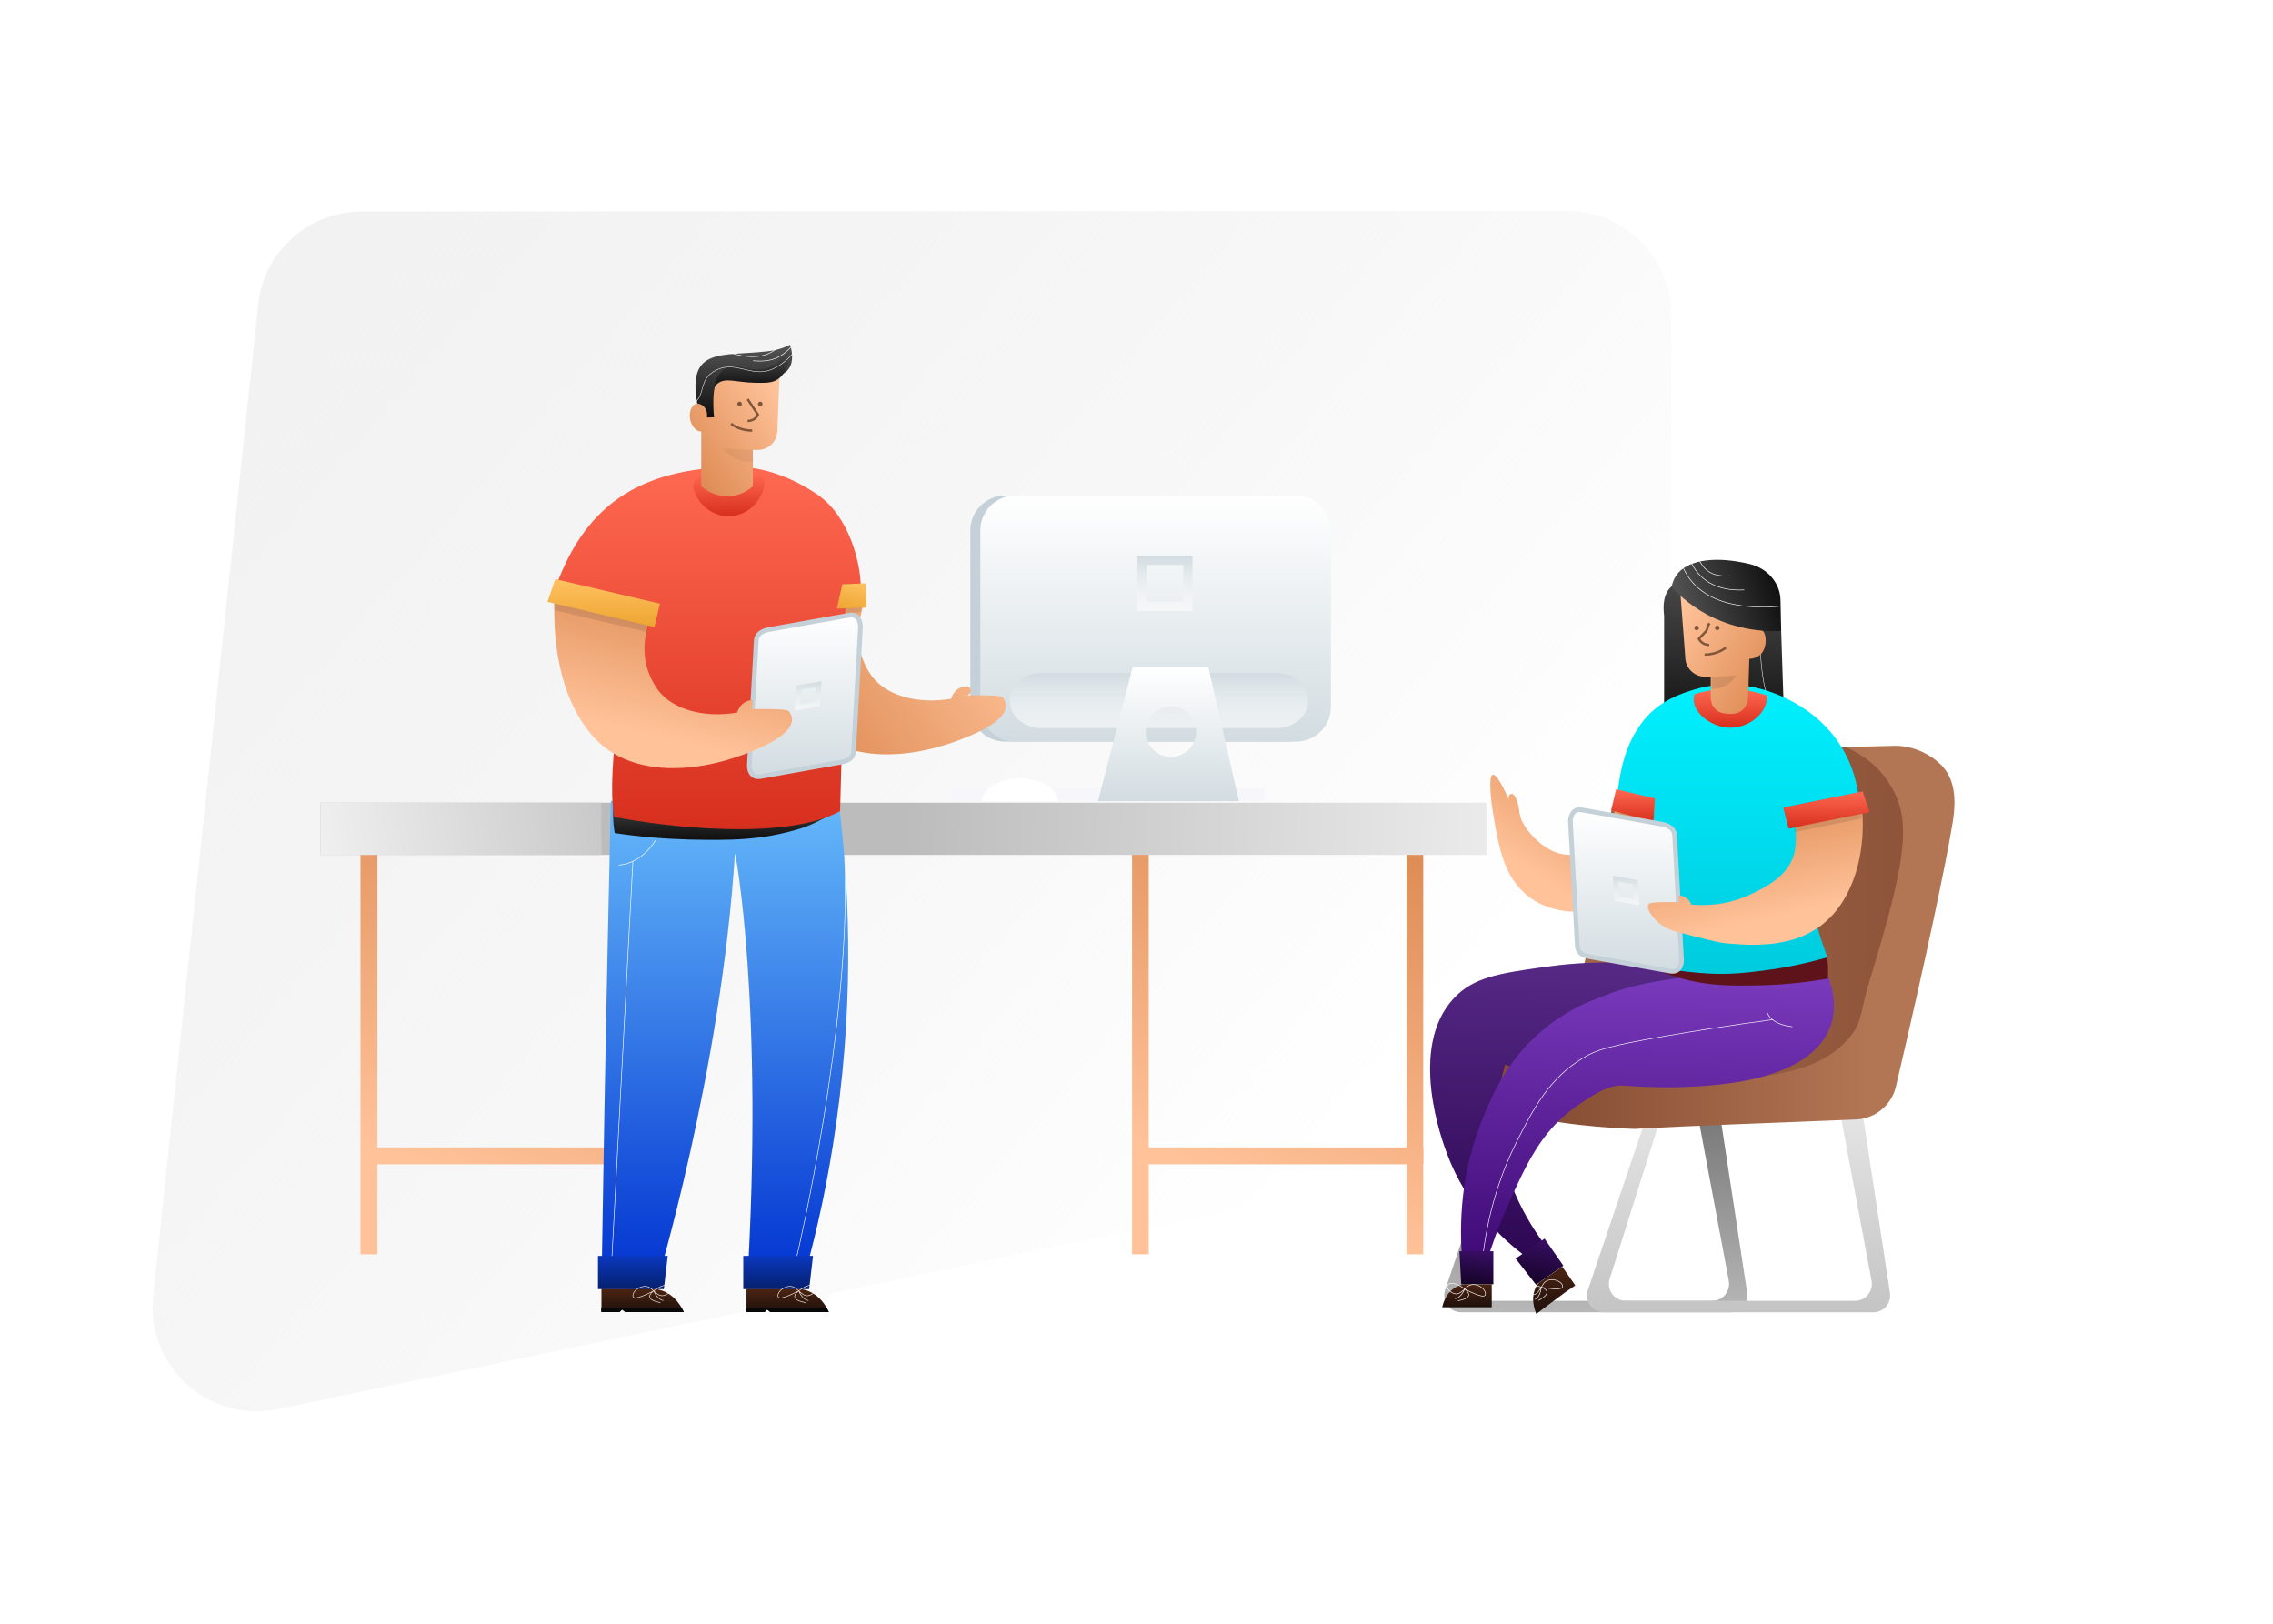 <svg width="974" height="696" viewBox="0 0 974 696" fill="none" xmlns="http://www.w3.org/2000/svg">
<rect width="973.161" height="695.115" rx="19.201" transform="matrix(1 -0 -0 1 0.289 0.405)" fill="white"/>
<path d="M119.251 603.74L680.328 486.461C701.072 482.131 715.984 463.975 715.993 442.862L716.121 134.936C716.132 110.367 696.143 90.373 671.302 90.384L155.235 90.598C132.258 90.608 112.999 107.778 110.629 130.497L65.615 555.487C62.996 579.934 80.873 601.904 105.464 604.487C110.059 604.979 114.779 604.73 119.251 603.74Z" fill="url(#paint0_linear)"/>
<path d="M274.973 366.196L274.973 491.607L161.708 491.607L161.708 366.196L154.463 366.196L154.463 537.424L161.708 537.424L161.708 498.853L274.973 498.853L274.973 537.424L282.218 537.424L282.218 366.196L274.973 366.196Z" fill="url(#paint1_linear)"/>
<path d="M609.97 491.607L609.864 491.607L609.864 366.196L602.725 366.196L602.725 491.607L492.231 491.607L492.231 366.196L485.092 366.196L485.092 537.424L492.231 537.424L492.231 498.853L602.725 498.853L602.725 537.424L609.864 537.424L609.864 498.853L609.97 498.853L609.97 491.607Z" fill="url(#paint2_linear)"/>
<path d="M637.035 343.927L137.309 343.927L137.309 366.303L637.035 366.303L637.035 343.927Z" fill="url(#paint3_linear)"/>
<path d="M257.712 343.927L137.309 343.927L137.309 366.303L257.712 366.303L257.712 343.927Z" fill="url(#paint4_linear)"/>
<path d="M541.67 337.748L407.701 337.748L407.701 343.295L541.67 343.295L541.67 337.748Z" fill="#F7F7FB"/>
<path d="M551.074 212.325L430.737 212.325C422.486 212.325 415.797 219.014 415.797 227.265L415.797 302.822C415.797 311.073 422.486 317.762 430.737 317.762L551.074 317.762C559.325 317.762 566.014 311.073 566.014 302.822L566.014 227.265C566.014 219.014 559.325 212.325 551.074 212.325Z" fill="#C4D1D8"/>
<path d="M555.361 212.325L435.024 212.325C426.772 212.325 420.084 219.014 420.084 227.265L420.084 302.822C420.084 311.073 426.772 317.762 435.024 317.762L555.361 317.762C563.613 317.762 570.301 311.073 570.301 302.822L570.301 227.265C570.301 219.014 563.613 212.325 555.361 212.325Z" fill="url(#paint5_linear)"/>
<path d="M547.123 288.344L446.183 288.344C438.749 288.344 432.723 293.628 432.723 300.147C432.723 306.665 438.749 311.949 446.183 311.949L547.123 311.949C554.557 311.949 560.584 306.665 560.584 300.147C560.584 293.628 554.557 288.344 547.123 288.344Z" fill="url(#paint6_linear)"/>
<path d="M517.751 285.807L485.373 285.807L470.482 343.295L530.921 343.295L517.751 285.807ZM501.72 324.303C499.58 324.303 497.488 323.668 495.709 322.479C493.93 321.29 492.543 319.601 491.724 317.624C490.905 315.647 490.691 313.471 491.108 311.373C491.526 309.274 492.556 307.346 494.069 305.833C495.582 304.32 497.51 303.29 499.609 302.872C501.707 302.455 503.883 302.669 505.859 303.488C507.836 304.307 509.526 305.694 510.715 307.473C511.904 309.252 512.539 311.344 512.539 313.483C512.539 316.353 511.399 319.105 509.37 321.134C507.341 323.163 504.589 324.303 501.72 324.303Z" fill="url(#paint7_linear)"/>
<path d="M453.328 343.295C453.328 337.885 446.06 333.509 437.1 333.509C428.14 333.509 420.871 337.885 420.871 343.295" fill="white"/>
<path fill-rule="evenodd" clip-rule="evenodd" d="M507.04 242.096L491.303 242.096L491.303 257.833L507.04 257.833L507.04 242.096ZM487.369 238.162L487.369 261.767L510.974 261.767L510.974 238.162L487.369 238.162Z" fill="url(#paint8_linear)"/>
<path d="M261.742 343.138C261.348 362.612 260.856 382.086 260.463 401.56C259.381 451.82 258.496 502.079 257.709 552.338L280.724 552.338C280.724 552.338 309.149 459.295 314.951 365.169C314.951 365.169 327.541 429.198 320.066 552.338L343.081 552.338C348.491 533.848 353.31 513.39 356.851 491.063C365.998 434.706 364.424 384.742 359.605 345.4C327.049 344.711 294.395 343.925 261.742 343.138Z" fill="url(#paint9_linear)"/>
<path d="M286.134 538.077L256.234 538.077L256.234 552.339L284.462 552.339L286.134 538.077Z" fill="url(#paint10_linear)"/>
<path d="M348.394 538.077L318.494 538.077L318.494 552.339L346.722 552.339L348.394 538.077Z" fill="url(#paint11_linear)"/>
<path d="M280.823 360.055C280.823 360.055 275.61 369.792 265.086 370.677" stroke="white" stroke-width="0.25" stroke-miterlimit="10"/>
<path d="M262.234 538.077L271.185 369.103" stroke="white" stroke-width="0.25" stroke-miterlimit="10"/>
<path d="M341.508 538.077C341.508 538.077 364.916 439.525 361.966 368.12" stroke="white" stroke-width="0.25" stroke-miterlimit="10"/>
<path d="M280.633 552.339C280.633 552.339 288.502 552.339 293.026 562.174L267.946 562.174L266.569 561.092L265.487 562.174L257.717 562.174L257.717 552.339L280.633 552.339Z" fill="url(#paint12_linear)"/>
<path d="M342.788 552.339C342.788 552.339 350.656 552.339 355.18 562.174L330.1 562.174L328.723 561.092L327.641 562.174L319.871 562.174L319.871 552.339L342.788 552.339Z" fill="url(#paint13_linear)"/>
<path d="M282.991 558.117C282.696 558.019 274.434 556.937 280.729 552.609C287.023 548.282 289.384 552.118 286.138 554.281C282.892 556.445 281.614 554.281 278.86 552.019C276.106 549.757 271.385 552.413 271.188 555.068C270.992 557.724 277.09 554.577 280.139 553.101C280.139 553.101 281.515 556.839 284.269 557.232" stroke="#FBF1E9" stroke-width="0.25" stroke-miterlimit="10"/>
<path d="M345.145 558.117C344.85 558.019 336.588 556.937 342.883 552.609C349.178 548.282 351.538 552.118 348.292 554.281C345.047 556.445 343.768 554.281 341.014 552.019C338.26 549.757 333.539 552.413 333.343 555.068C333.146 557.724 339.244 554.577 342.293 553.101C342.293 553.101 343.67 556.839 346.424 557.232" stroke="#FBF1E9" stroke-width="0.25" stroke-miterlimit="10"/>
<path d="M257.619 562.174L265.389 562.174L266.569 561.092L267.946 562.174L293.027 562.174L292.043 560.306L257.619 560.306L257.619 562.174Z" fill="#080808"/>
<path d="M319.771 562.174L327.542 562.174L328.722 561.092L330.099 562.174L355.179 562.174L354.196 560.306L319.771 560.306L319.771 562.174Z" fill="#080808"/>
<g clip-path="url(#clip0)">
<path d="M329.258 250.884C343.421 249.704 356.797 253.835 370.763 252.655C369.878 262.588 366.337 267.801 368.501 278.719C368.501 278.719 369.878 284.718 373.616 289.734C379.812 297.996 393.09 301.832 407.548 299.373C407.745 298.783 408.728 295.734 411.679 294.554C412.177 294.355 413.165 294.194 414.109 294.085C415.261 293.951 416.162 294.905 416.03 296.057V296.057C415.918 297.032 415.136 297.809 414.156 297.872C413.334 297.925 412.652 297.965 412.652 297.965C415.013 297.866 417.384 297.799 421.613 297.898C428.399 297.996 429.383 298.39 429.973 299.176C435.973 307.93 415.318 315.503 410.007 317.47C389.156 325.24 360.83 327.503 344.994 308.717C334.47 296.226 330.34 279.21 329.356 263.277C329.159 259.146 329.061 255.015 329.258 250.884Z" fill="url(#paint14_linear)"/>
</g>
<mask id="mask0" mask-type="alpha" maskUnits="userSpaceOnUse" x="329" y="250" width="103" height="74">
<path d="M329.258 250.884C343.421 249.704 356.797 253.835 370.763 252.655C369.878 262.588 366.337 267.801 368.501 278.719C368.501 278.719 369.878 284.718 373.616 289.734C379.812 297.996 393.09 301.832 407.548 299.373C407.745 298.783 408.728 295.734 411.679 294.554C412.177 294.355 413.165 294.194 414.109 294.085C415.261 293.951 416.162 294.905 416.03 296.057V296.057C415.918 297.032 415.136 297.809 414.156 297.872C413.334 297.925 412.652 297.965 412.652 297.965C415.013 297.866 417.384 297.799 421.613 297.898C428.399 297.996 429.383 298.39 429.973 299.176C435.973 307.93 415.318 315.503 410.007 317.47C389.156 325.24 360.83 327.503 344.994 308.717C334.47 296.226 330.34 279.21 329.356 263.277C329.159 259.146 329.061 255.015 329.258 250.884Z" fill="url(#paint15_linear)"/>
</mask>
<g mask="url(#mask0)">
<path d="M370.914 251.906L360.965 252.311L358.6 262.772L371.317 262.261L370.914 251.906Z" fill="black" fill-opacity="0.1"/>
</g>
<path d="M263.396 356.92C274.167 358.566 285.031 359.438 295.895 359.728C311.774 360.019 326.166 360.309 343.623 354.791C348.73 353.145 353.28 350.337 356.066 349.079C342.323 346.561 327.559 345.303 312.424 343.27C295.988 341.14 277.764 340.365 262.629 339.203C263.121 344.613 262.096 349.853 263.396 356.92Z" fill="url(#paint16_linear)"/>
<path d="M272.464 262.487L237.057 254.618C249.53 217.199 273.104 200.466 315.741 200.031C324.592 200.031 337.062 202.943 350.165 211.834C363.934 221.178 368.852 241.34 368.852 251.668L362.459 253.635L360 347.564C336.002 360.546 284.431 354.121 263.121 350.023C259.58 328.778 268.202 282.813 272.464 262.487Z" fill="url(#paint17_linear)"/>
<path d="M364.003 263.568L329.283 269.765C326.529 269.568 324.169 271.732 324.07 274.486L321.12 327.499C320.923 330.253 323.087 332.613 325.841 332.712L360.56 326.515C363.314 326.712 365.675 324.548 365.773 321.794L368.724 268.781C368.822 266.027 366.756 263.667 364.003 263.568Z" fill="url(#paint18_linear)"/>
<path fill-rule="evenodd" clip-rule="evenodd" d="M343.315 295.55L342.937 301.86L349.337 300.724L349.715 294.414L343.315 295.55ZM341.269 293.728L340.627 304.455L351.383 302.546L352.025 291.819L341.269 293.728Z" fill="url(#paint19_linear)"/>
<path d="M364.003 263.568L329.284 269.764C326.542 270.342 324.169 271.731 324.071 274.485L321.12 327.499C320.923 330.253 322.116 333.289 325.841 332.712L360.56 326.515C363.917 325.912 365.675 324.548 365.773 321.794L368.724 268.781C368.822 266.027 367.359 262.965 364.003 263.568Z" stroke="#C4D1D8" stroke-width="2" stroke-miterlimit="10"/>
<path d="M237.597 256.803C251.761 255.623 265.137 259.754 279.103 258.574C278.218 268.507 274.677 273.72 276.841 284.638C276.841 284.638 278.218 290.637 281.956 295.653C288.152 303.915 301.43 307.751 315.888 305.292C316.085 304.702 317.068 301.653 320.019 300.473C321.002 300.079 321.888 299.981 322.576 299.981C322.478 301.26 322.281 302.538 322.183 303.817C320.904 303.915 319.92 303.915 319.92 303.915C322.281 303.817 325.723 303.718 329.953 303.817C336.739 303.915 337.723 304.309 338.313 305.095C344.312 313.849 323.658 321.422 318.347 323.389C297.496 331.159 269.169 333.422 253.334 314.636C242.81 302.145 238.679 285.129 237.696 269.196C237.499 265.065 237.401 260.934 237.597 256.803Z" fill="url(#paint20_linear)"/>
<mask id="mask1" mask-type="alpha" maskUnits="userSpaceOnUse" x="237" y="256" width="103" height="74">
<path d="M237.596 256.803C251.759 255.623 265.135 259.754 279.101 258.574C278.216 268.507 274.675 273.72 276.839 284.638C276.839 284.638 278.216 290.637 281.954 295.653C288.15 303.915 301.428 307.751 315.886 305.292C316.083 304.702 317.066 301.653 320.017 300.473C321 300.079 321.886 299.981 322.574 299.981C322.476 301.26 322.279 302.538 322.181 303.817C320.902 303.915 319.919 303.915 319.919 303.915C322.279 303.817 325.721 303.718 329.951 303.817C336.737 303.915 337.721 304.309 338.311 305.095C344.311 313.849 323.656 321.422 318.345 323.389C297.494 331.159 269.167 333.422 253.332 314.636C242.808 302.145 238.677 285.129 237.694 269.196C237.497 265.065 237.399 260.934 237.596 256.803Z" fill="url(#paint21_linear)"/>
</mask>
<g mask="url(#mask1)">
<path d="M282.793 261.524L237.944 251L234.6 260.737L280.433 271.556L282.793 261.524Z" fill="black" fill-opacity="0.1"/>
</g>
<path d="M282.792 258.651L237.942 248.127L234.598 257.864L280.431 268.683L282.792 258.651Z" fill="url(#paint22_linear)"/>
<path d="M370.916 249.939L360.967 250.344L358.602 260.805L371.319 260.294L370.916 249.939Z" fill="url(#paint23_linear)"/>
<g filter="url(#filter0_d)">
<path d="M300.954 202.114C298.647 202.314 296.916 204.412 297.108 206.909C297.108 207.209 297.204 207.608 297.301 207.908C299.416 214.601 305.377 219.097 312.108 219.197C319.607 219.197 326.049 213.702 327.491 206.01C327.972 203.712 326.53 201.415 324.222 200.815C323.453 200.615 322.684 200.516 321.915 200.516C318.646 200.416 307.3 201.515 300.954 202.114Z" fill="url(#paint24_linear)"/>
</g>
<path d="M324.679 157.962L308.844 157.962C304.221 157.962 300.484 161.699 300.484 166.42L300.484 173.109C299.893 172.813 299.205 172.813 298.615 172.912C296.353 173.404 295.074 176.453 295.763 179.797C296.353 182.747 298.418 184.911 300.484 184.911L300.484 208.32C303.729 211.27 308.057 212.746 312.483 212.647C316.22 212.45 319.761 210.877 322.613 208.32L322.613 192.78L324.777 192.78C329.4 192.78 333.137 189.042 333.137 184.321L334.121 158.454C334.121 153.831 329.302 157.962 324.679 157.962Z" fill="url(#paint25_linear)"/>
<path d="M320.361 171.017L324.787 177.705C324.787 177.705 323.705 180.36 320.361 180.36" stroke="#805538" stroke-miterlimit="10"/>
<path d="M313.279 181.541C313.279 181.541 316.525 184.491 322.328 184.491" stroke="#805538" stroke-miterlimit="10"/>
<path d="M325.771 174.066C326.315 174.066 326.754 173.626 326.754 173.082C326.754 172.538 326.315 172.099 325.771 172.099C325.23 172.099 324.787 172.538 324.787 173.082C324.787 173.626 325.23 174.066 325.771 174.066Z" fill="#805538"/>
<path d="M316.919 174.066C317.463 174.066 317.903 173.626 317.903 173.082C317.903 172.538 317.463 172.099 316.919 172.099C316.378 172.099 315.936 172.538 315.936 173.082C315.936 173.626 316.378 174.066 316.919 174.066Z" fill="#805538"/>
<path opacity="0.1" d="M309.734 192.287L322.619 192.779L322.619 197.991C317.701 198.188 312.882 196.024 309.734 192.287Z" fill="#805538"/>
<path d="M302.913 178.885L305.962 178.787C305.962 178.787 304.487 164.132 308.126 162.952C317.42 159.937 344.437 168.664 338.616 147.707C335.505 149.262 331.948 150.271 328.485 150.559C309.681 152.75 294.349 148.505 298.782 172.885C299.766 172.984 300.651 173.377 301.438 174.066C302.716 175.246 303.208 177.115 302.913 178.885Z" fill="url(#paint26_linear)"/>
<path d="M305.963 166.197C306.458 163.422 307.744 159.498 311.009 157.776C315.954 155.192 320.998 159.69 327.627 158.063C330.594 157.394 334.551 155.192 338.408 148.493C338.508 151.843 338.111 159.498 333.067 162.657C330.594 164.188 327.824 164.092 323.076 163.996C315.361 163.805 311.008 161.7 307.546 164.283C306.952 164.762 306.359 165.432 305.963 166.197Z" fill="url(#paint27_linear)"/>
<path d="M322.684 154.592C325.733 154.788 328.978 154.887 332.421 153.51C335.765 152.034 338.519 149.674 340.486 146.625" stroke="white" stroke-width="0.25" stroke-miterlimit="10"/>
<path d="M294.16 173.082C301.187 173.082 299.908 166.947 302.411 162.563C304.672 158.604 309.645 157.586 310.097 157.473C317.325 156.117 323.354 161.556 331.007 158.152C334.736 156.455 338.014 153.854 340.387 150.461" stroke="white" stroke-width="0.2" stroke-miterlimit="10"/>
<path d="M335.175 147.018C333.405 149.182 331.142 150.854 328.486 151.838C322.782 153.903 316.29 152.133 314.618 151.641C312.356 150.952 310.881 150.165 308.422 150.461" stroke="white" stroke-width="0.25" stroke-miterlimit="10"/>
<path d="M748.691 553.912L734.725 462.344L725.184 465.294L740.823 548.797C741.61 553.223 738.266 557.354 733.741 557.354L635.485 557.354C630.567 557.354 627.125 552.633 628.6 547.912L652.008 473.949L645.714 474.441L619.256 552.732C617.683 557.453 621.125 562.272 626.141 562.272L741.61 562.272C745.937 562.272 749.38 558.338 748.691 553.912Z" fill="url(#paint28_linear)"/>
<path d="M809.869 553.912L795.902 462.344L786.362 465.294L802.001 548.797C802.787 553.223 799.443 557.354 794.919 557.354L696.662 557.354C691.745 557.354 688.302 552.633 689.777 547.912L713.186 473.949L706.891 474.441L680.434 552.732C678.86 557.453 682.303 562.272 687.319 562.272L802.787 562.272C807.213 562.272 810.557 558.338 809.869 553.912Z" fill="url(#paint29_linear)"/>
<path d="M674.729 427.624C681.122 409.232 683.778 393.987 684.958 383.364C685.548 378.053 687.712 356.513 695.187 339.105C696.564 335.957 699.023 330.646 704.727 326.614C709.94 322.876 715.448 321.991 718.595 321.794L812.524 319.532C814.196 319.532 816.557 319.827 819.311 320.516C825.605 322.286 830.523 326.023 832.982 329.072C839.178 336.547 837.506 347.661 836.621 353.071C833.769 370.381 825.212 411.1 812.426 465.491C810.557 473.556 803.476 479.359 795.214 479.654C757.839 481.227 726.267 482.211 700.4 483.686C691.843 483.391 664.893 482.113 645.321 475.621C639.911 473.851 633.912 471.294 630.863 465.491C628.207 460.573 628.797 455.36 629.191 452.803C630.174 444.836 634.403 439.328 636.862 436.673C649.452 433.525 662.14 430.575 674.729 427.624Z" fill="url(#paint30_linear)"/>
<path d="M674.828 427.23C680.533 408.74 683.385 393.79 684.959 383.364C688.598 358.972 687.811 343.039 699.909 330.646C704.826 325.63 710.138 322.974 713.678 321.499C739.251 321.007 764.921 320.417 790.494 319.925C800.624 324.351 805.739 330.056 808.394 333.892C818.918 349.137 818.623 363.201 801.411 419.362C797.182 433.033 797.969 437.361 793.641 443.066C784.691 455.163 769.937 458.704 759.413 460.573C708.859 469.523 632.831 461.556 631.159 444.934C630.962 443.066 631.847 440.213 636.666 436.574C649.846 433.132 661.845 430.673 674.828 427.23Z" fill="url(#paint31_linear)"/>
<path d="M728.336 416.314C729.123 421.33 729.713 430.477 724.992 439.428C717.025 454.377 699.715 458.017 689.191 460.082C669.618 463.918 653.095 459.197 644.931 456.148C643.751 460.279 642.768 464.803 642.276 469.721C639.325 498.342 653.39 521.456 660.865 531.881C658.209 533.848 655.554 535.717 652.898 537.684C644.341 531.193 628.506 517.128 619.949 494.015C617.884 488.408 603.327 448.968 622.9 427.822C631.26 418.773 642.177 417.101 661.75 414.347C677.979 411.987 700.797 410.905 728.336 416.314Z" fill="url(#paint32_linear)"/>
<path d="M728.336 416.314C729.123 421.33 729.713 430.477 724.992 439.428C717.025 454.377 699.715 458.017 689.191 460.082C669.618 463.918 653.095 459.197 644.931 456.148C643.751 460.279 642.768 464.803 642.276 469.721C639.325 498.342 653.39 521.456 660.865 531.881C658.209 533.848 655.554 535.717 652.898 537.684C644.341 531.193 628.506 517.128 619.949 494.015C617.884 488.408 603.327 448.968 622.9 427.822C631.26 418.773 642.177 417.101 661.75 414.347C677.979 411.987 700.797 410.905 728.336 416.314Z" fill="black" fill-opacity="0.3"/>
<path d="M782.137 415.526C784.202 419.952 787.841 429.591 784.497 439.427C779.285 454.377 761.482 459.589 754.401 461.557C742.893 464.704 720.763 467.163 695.683 465.097C689.486 464.606 682.503 469.032 674.635 474.638C660.177 484.965 653.587 499.718 645.915 516.93C641.784 526.274 639.03 534.339 637.26 540.142C633.719 539.945 630.08 539.847 626.539 539.65C625.359 525.094 625.556 501.882 636.178 477.195C640.309 467.458 646.407 453.787 660.57 441.787C670.012 433.722 679.553 429.493 685.946 427.231C696.666 422.805 706.207 420.838 719.19 419.067C734.14 417.1 755.483 415.035 782.137 415.526Z" fill="url(#paint33_linear)"/>
<path d="M759.613 436.87C741.123 439.329 725.287 441.886 712.895 444.05C689.191 448.181 684.175 449.853 678.864 453C663.816 461.754 656.931 475.425 650.144 488.703C644.636 499.621 636.768 518.603 634.801 544.667" stroke="white" stroke-width="0.25" stroke-miterlimit="10"/>
<path d="M757.155 433.526C757.155 433.526 758.237 438.837 768.072 439.919" stroke="white" stroke-width="0.25" stroke-miterlimit="10"/>
<path d="M649.456 539.257L661.849 530.7L669.914 542.306L658.21 550.469L649.456 539.257Z" fill="url(#paint34_linear)"/>
<path d="M625.359 536.11L639.916 536.11L639.916 550.273L626.146 550.273L625.359 536.11Z" fill="url(#paint35_linear)"/>
<path d="M659.784 549.388C659.784 549.388 654.571 553.617 658.309 562.961L670.702 553.715L675.029 550.765L669.423 542.7L659.784 549.388Z" fill="url(#paint36_linear)"/>
<path d="M628.014 550.273C628.014 550.273 620.244 550.273 617.982 560.109L634.21 560.109L639.227 560.109L639.227 550.273L628.014 550.273Z" fill="url(#paint37_linear)"/>
<path d="M624.747 557.338C625.043 557.239 633.304 556.158 627.01 551.83C620.715 547.502 618.354 551.338 621.6 553.502C624.846 555.666 626.124 553.502 628.878 551.24C631.632 548.978 636.353 551.633 636.55 554.289C636.747 556.944 630.649 553.797 627.6 552.322C627.6 552.322 626.223 556.059 623.469 556.453" stroke="white" stroke-width="0.25" stroke-miterlimit="10"/>
<path d="M659.235 557.207C659.486 557.024 667.022 553.468 659.706 551.272C652.389 549.075 651.314 553.449 655.066 554.517C658.818 555.585 659.374 553.134 661.304 550.139C663.235 547.143 668.542 548.228 669.541 550.697C670.54 553.165 663.772 552.032 660.418 551.56C660.418 551.56 660.249 555.539 657.747 556.755" stroke="white" stroke-width="0.25" stroke-miterlimit="10"/>
<path d="M639.725 348.025C638.849 342.754 637.758 332.731 639.607 331.935C640.138 331.708 641.948 331.856 647.564 344.77C646.462 343.108 646.206 341.386 646.747 340.639C646.864 340.489 647.013 340.368 647.183 340.284C647.354 340.201 647.541 340.157 647.731 340.157C648.478 340.157 649 340.964 649.246 341.337C650.731 343.649 651.134 348.429 651.134 348.429C651.134 348.429 651.232 348.852 651.655 350.396C653.052 355.481 665.13 370.706 678.536 365.06C683.453 362.995 686.276 358.658 688.312 355.471C690.85 351.537 691.941 347.74 694.036 340.344C695.325 335.79 696.171 331.974 696.692 329.368L720.543 333.361L718.025 349.599C715.202 369.398 702.534 385.194 685.971 389.492C684.171 389.954 668.543 393.76 655.845 384.761C644.426 376.617 642.174 362.926 639.725 348.025Z" fill="url(#paint38_linear)"/>
<path d="M783.324 419.302C771.915 421.269 762.375 421.958 755.293 422.154C741.622 422.449 729.131 422.745 714.083 417.138C709.657 415.466 705.722 412.614 703.362 411.335C715.361 409.172 727.951 407.204 741.032 405.434C755.097 403.565 782.734 406.909 783.029 410.253C783.324 413.598 783.423 416.647 783.324 419.302Z" fill="#5E1219"/>
<path d="M713.193 315.15L764.73 315.15L763.255 270.355C742.502 255.897 723.126 245.22 716.143 251.416C714.668 252.695 712.111 255.842 713.094 263.809L713.094 315.15L713.193 315.15Z" fill="url(#paint39_linear)"/>
<path d="M754.196 273.026C754.196 273.026 754.118 287.31 756.723 296.345C759.328 305.379 762.352 305.88 762.352 305.88" stroke="white" stroke-width="0.2" stroke-miterlimit="10"/>
<path d="M702.963 310.428C710.537 299.806 721.552 296.855 725.88 295.478C746.141 289.183 763.452 298.134 767.681 300.396C771.517 302.461 782.729 308.559 790.204 321.935C794.335 329.41 795.81 336.394 796.4 340.918C794.63 340.918 781.647 341.41 776.041 350.655C774.369 353.409 774.074 355.769 775.254 370.129C776.828 389.702 778.106 394.718 778.893 397.669C780.369 402.98 781.942 407.209 783.122 410.16C771.615 413.504 761.681 415.176 754.108 416.061C748.305 416.75 740.732 417.733 730.896 417.045C720.372 416.356 710.93 414.782 703.062 412.914C704.144 409.373 705.422 404.652 706.307 398.849C707.193 393.341 707.389 388.227 707.684 378.096C707.881 370.523 707.881 368.851 708.078 362.556C708.373 354.196 708.766 347.311 709.16 342.393C703.849 341.41 698.537 340.328 693.128 339.344C693.915 335.41 694.603 322.132 702.963 310.428Z" fill="url(#paint40_linear)"/>
<g filter="url(#filter1_d)">
<path d="M757.33 295.973C757.33 297.153 757.255 298.186 756.664 299.858C754.599 305.66 748.009 309.791 741.518 309.791C733.846 309.791 726.174 303.988 725.781 298.186C725.683 297.104 725.879 296.12 726.076 295.432C729.519 294.35 733.945 293.366 739.256 293.169C747.026 292.874 753.199 294.792 757.33 295.973Z" fill="url(#paint41_linear)"/>
</g>
<mask id="mask2" mask-type="alpha" maskUnits="userSpaceOnUse" x="639" y="334" width="82" height="57">
<path fill-rule="evenodd" clip-rule="evenodd" d="M643.929 336.041C642.188 334.605 641.077 333.808 640.339 334.143C637.841 335.283 641.785 349.997 647.804 361.416C647.87 361.542 647.954 361.704 648.056 361.901C650.637 366.906 664.605 393.99 688.435 390.205C704.643 387.657 718.315 372.098 720.193 352.191C718.952 351.766 717.731 351.278 716.509 350.791C714.73 350.08 712.952 349.37 711.115 348.856C709.416 348.367 707.687 348.121 705.966 347.876C704.23 347.629 702.501 347.383 700.817 346.889C698.932 346.309 697.164 345.4 695.595 344.204C694.041 349.584 692.92 352.81 690.785 356.145C688.189 360.187 685.494 364.318 681.009 365.734C672.363 368.468 661.092 358.308 655.8 350.765C654.813 349.351 653.815 347.705 652.895 346.186C652.767 345.975 652.64 345.766 652.516 345.561C652.753 344.715 652.847 343.61 652.923 342.714C653.059 341.114 653.312 338.103 652.115 337.583C650.988 337.094 648.581 338.789 647.99 341.011C646.965 339.12 645.59 337.431 643.929 336.041Z" fill="#F9B98E"/>
</mask>
<g mask="url(#mask2)">
<path d="M692.536 340.131L709.158 344.065L708.47 353.999L690.372 349.179L692.536 340.131Z" fill="black" fill-opacity="0.1"/>
</g>
<path d="M692.538 338.164L709.16 342.098L708.472 352.032L690.374 347.212L692.538 338.164Z" fill="url(#paint42_linear)"/>
<path d="M764.238 346.032L798.17 339.147L801.121 347.999L766.5 354.982L764.238 346.032Z" fill="url(#paint43_linear)"/>
<path d="M677.663 346.967L712.383 353.163C715.137 352.966 717.497 355.13 717.596 357.884L720.546 410.897C720.743 413.651 718.579 416.012 715.825 416.11L681.106 409.914C678.352 410.111 675.991 407.947 675.893 405.193L672.942 352.179C672.844 349.426 674.91 347.065 677.663 346.967Z" fill="url(#paint44_linear)"/>
<path d="M677.663 346.967L712.382 353.163C715.124 353.741 717.497 355.13 717.595 357.884L720.546 410.897C720.743 413.651 719.55 416.688 715.825 416.11L681.106 409.914C677.749 409.311 675.991 407.947 675.893 405.193L672.942 352.179C672.844 349.426 674.307 346.364 677.663 346.967Z" stroke="#C4D1D8" stroke-width="2" stroke-miterlimit="10"/>
<path d="M797.853 345.098C785.755 346.868 772.182 354.736 769.625 351.884C769.33 351.589 769.33 350.901 769.232 350.901C768.74 350.901 770.609 359.457 768.74 366.146C765.986 375.686 755.757 380.604 750.249 383.161C739.922 388.079 730.283 388.079 724.775 387.587C724.579 387.193 723.792 384.931 721.333 384.046C720.546 383.751 719.857 383.653 719.267 383.751C719.366 384.636 719.464 385.62 719.562 386.505C720.644 386.505 721.431 386.603 721.431 386.603C719.464 386.505 716.71 386.505 713.268 386.505C707.76 386.603 706.875 386.898 706.383 387.489C705.104 389.161 708.252 393.193 710.514 395.16C713.661 398.013 717.104 398.898 719.071 399.389C730.775 402.438 736.676 403.914 739.037 404.11C747.397 404.897 764.117 406.471 776.805 398.898C792.443 389.947 800.115 368.309 797.853 345.098Z" fill="url(#paint45_linear)"/>
<path fill-rule="evenodd" clip-rule="evenodd" d="M699.761 378.951L700.139 385.261L693.739 384.126L693.362 377.815L699.761 378.951ZM701.807 377.13L702.449 387.856L691.693 385.947L691.051 375.22L701.807 377.13Z" fill="url(#paint46_linear)"/>
<mask id="mask3" mask-type="alpha" maskUnits="userSpaceOnUse" x="706" y="345" width="92" height="60">
<path d="M797.443 345.098C785.345 346.868 771.772 354.736 769.215 351.884C768.92 351.589 768.92 350.9 768.821 350.9C768.33 350.9 770.198 359.457 768.33 366.145C765.576 375.686 755.347 380.604 749.839 383.161C739.512 388.079 729.873 388.079 724.365 387.587C724.168 387.193 723.381 384.931 720.923 384.046C720.408 383.853 718.498 383.541 717.239 383.349C716.622 383.254 716.062 383.715 716.028 384.338V384.338C716 384.845 716.335 385.301 716.826 385.427L719.828 386.198C719.73 386.198 708.237 383.369 706.845 385.283C705.773 388.551 707.249 393.747 710.488 395.615C713.727 397.483 717.087 398.701 718.759 399.291C731.84 403.914 738.725 404.012 738.725 404.012C747.085 404.799 763.805 406.373 776.493 398.799C792.033 389.947 799.705 368.309 797.443 345.098Z" fill="url(#paint47_linear)"/>
</mask>
<g mask="url(#mask3)">
<path d="M764.238 348.055L798.17 341.17L801.121 350.022L766.5 357.005L764.238 348.055Z" fill="black" fill-opacity="0.1"/>
</g>
<path d="M764.238 346.032L798.17 339.147L801.121 347.999L766.5 354.982L764.238 346.032Z" fill="url(#paint48_linear)"/>
<path d="M727.665 247.165C727.665 247.165 733.514 246.181 743.841 247.165C753.056 248.042 752.844 270.081 752.844 270.081C753.139 269.983 753.434 269.885 753.729 269.885C753.729 269.885 754.221 269.786 754.713 269.885C756.877 270.376 757.664 276.966 754.615 280.212C752.943 281.982 750.582 282.277 749.598 282.277C749.402 289.064 749.303 291.818 749.107 298.604C749.107 299.293 749.008 302.145 746.746 304.112C744.484 306.178 741.533 305.883 740.156 305.784C738.779 305.686 736.714 305.489 735.042 303.817C732.976 301.752 733.075 298.998 733.075 298.408L733.075 289.949L730.616 289.949C725.993 289.949 722.157 286.212 722.157 281.491L720.19 255.623C720.19 250.902 723.043 247.165 727.665 247.165Z" fill="url(#paint49_linear)"/>
<path d="M732.434 266.97L731.204 270.314L728.008 273.658C728.008 273.658 729.09 276.314 732.434 276.314" stroke="#805538" stroke-miterlimit="10"/>
<path d="M739.516 277.494C739.516 277.494 736.27 280.445 730.467 280.445" stroke="#805538" stroke-miterlimit="10"/>
<path d="M735.392 269.036C735.392 269.304 735.608 269.519 735.876 269.519C736.142 269.519 736.359 269.303 736.359 269.036C736.359 268.769 736.142 268.552 735.876 268.552C735.608 268.552 735.392 268.768 735.392 269.036Z" fill="#805538" stroke="#805538" stroke-miterlimit="10"/>
<path d="M726.541 269.036C726.541 269.304 726.756 269.519 727.024 269.519C727.29 269.519 727.508 269.303 727.508 269.036C727.508 268.769 727.29 268.552 727.024 268.552C726.756 268.552 726.541 268.768 726.541 269.036Z" fill="#805538" stroke="#805538" stroke-miterlimit="10"/>
<path d="M744.09 289.454L733.468 289.946L733.468 295.159C733.566 295.06 739.762 295.749 744.09 289.454Z" fill="black" fill-opacity="0.1"/>
<path d="M719.093 245.515C724.306 239.613 735.911 238.335 749.779 241.679C757.353 243.449 762.762 249.744 762.959 256.924C763.057 261.35 763.156 265.83 763.254 270.355C758.041 270.65 747.124 270.399 735.321 265.186C725.683 260.858 719.486 255.055 716.339 251.416C716.831 248.76 717.912 246.892 719.093 245.515Z" fill="url(#paint50_linear)"/>
<path d="M724.515 240.647C727.924 248.16 735.186 253.407 747.417 252.76" stroke="white" stroke-width="0.25" stroke-miterlimit="10"/>
<path d="M727.786 239.307C729.894 243.789 733.054 247.325 741.156 246.696" stroke="white" stroke-width="0.25" stroke-miterlimit="10"/>
<path d="M720.766 242.049C725.589 254.408 739.191 262.573 766.34 259.414" stroke="white" stroke-width="0.25" stroke-miterlimit="10"/>
<defs>
<filter id="filter0_d" x="297.094" y="200.509" width="30.49" height="20.687" filterUnits="userSpaceOnUse" color-interpolation-filters="sRGB">
<feFlood flood-opacity="0" result="BackgroundImageFix"/>
<feColorMatrix in="SourceAlpha" type="matrix" values="0 0 0 0 0 0 0 0 0 0 0 0 0 0 0 0 0 0 127 0"/>
<feOffset dy="2"/>
<feColorMatrix type="matrix" values="0 0 0 0 0 0 0 0 0 0 0 0 0 0 0 0 0 0 0.25 0"/>
<feBlend mode="normal" in2="BackgroundImageFix" result="effect1_dropShadow"/>
<feBlend mode="normal" in="SourceGraphic" in2="effect1_dropShadow" result="shape"/>
</filter>
<filter id="filter1_d" x="725.756" y="293.139" width="31.575" height="18.652" filterUnits="userSpaceOnUse" color-interpolation-filters="sRGB">
<feFlood flood-opacity="0" result="BackgroundImageFix"/>
<feColorMatrix in="SourceAlpha" type="matrix" values="0 0 0 0 0 0 0 0 0 0 0 0 0 0 0 0 0 0 127 0"/>
<feOffset dy="2"/>
<feColorMatrix type="matrix" values="0 0 0 0 0 0 0 0 0 0 0 0 0 0 0 0 0 0 0.1 0"/>
<feBlend mode="normal" in2="BackgroundImageFix" result="effect1_dropShadow"/>
<feBlend mode="normal" in="SourceGraphic" in2="effect1_dropShadow" result="shape"/>
</filter>
<linearGradient id="paint0_linear" x1="113.884" y1="113.993" x2="561.875" y2="501.881" gradientUnits="userSpaceOnUse">
<stop stop-color="#F2F2F2"/>
<stop offset="1" stop-color="#E9E9E9" stop-opacity="0"/>
</linearGradient>
<linearGradient id="paint1_linear" x1="269.821" y1="365.433" x2="212.805" y2="511.303" gradientUnits="userSpaceOnUse">
<stop stop-color="#DF8D56"/>
<stop offset="1" stop-color="#FFC299"/>
</linearGradient>
<linearGradient id="paint2_linear" x1="597.852" y1="365.433" x2="539.882" y2="510.408" gradientUnits="userSpaceOnUse">
<stop stop-color="#DF8D56"/>
<stop offset="1" stop-color="#FFC299"/>
</linearGradient>
<linearGradient id="paint3_linear" x1="387.172" y1="343.927" x2="670.743" y2="355.515" gradientUnits="userSpaceOnUse">
<stop stop-color="#BCBCBC"/>
<stop offset="1" stop-color="#F1F1F1"/>
</linearGradient>
<linearGradient id="paint4_linear" x1="130.916" y1="354.582" x2="296.574" y2="329.631" gradientUnits="userSpaceOnUse">
<stop stop-color="#F1F1F1"/>
<stop offset="1" stop-color="#BCBCBC"/>
</linearGradient>
<linearGradient id="paint5_linear" x1="495.192" y1="212.325" x2="495.192" y2="317.762" gradientUnits="userSpaceOnUse">
<stop stop-color="white"/>
<stop offset="1" stop-color="#D2DCE1"/>
</linearGradient>
<linearGradient id="paint6_linear" x1="496.653" y1="288.344" x2="496.653" y2="311.949" gradientUnits="userSpaceOnUse">
<stop stop-color="white"/>
<stop offset="0" stop-color="#D2DCE1"/>
<stop offset="1" stop-color="#FEFEFE" stop-opacity="0.56"/>
</linearGradient>
<linearGradient id="paint7_linear" x1="500.702" y1="285.807" x2="500.702" y2="343.295" gradientUnits="userSpaceOnUse">
<stop stop-color="white"/>
<stop offset="1" stop-color="#D2DCE1"/>
</linearGradient>
<linearGradient id="paint8_linear" x1="499.172" y1="238.162" x2="499.172" y2="261.767" gradientUnits="userSpaceOnUse">
<stop stop-color="white"/>
<stop offset="0" stop-color="#D2DCE1"/>
<stop offset="1" stop-color="#FEFEFE" stop-opacity="0.56"/>
</linearGradient>
<linearGradient id="paint9_linear" x1="310.592" y1="343.138" x2="310.592" y2="552.339" gradientUnits="userSpaceOnUse">
<stop stop-color="#65B9FA"/>
<stop offset="1" stop-color="#0031D0"/>
</linearGradient>
<linearGradient id="paint10_linear" x1="271.184" y1="538.077" x2="271.184" y2="552.339" gradientUnits="userSpaceOnUse">
<stop stop-color="#0A38BF"/>
<stop offset="1" stop-color="#05206D"/>
</linearGradient>
<linearGradient id="paint11_linear" x1="333.444" y1="538.077" x2="333.444" y2="552.339" gradientUnits="userSpaceOnUse">
<stop stop-color="#0A38BF"/>
<stop offset="1" stop-color="#05206D"/>
</linearGradient>
<linearGradient id="paint12_linear" x1="275.371" y1="552.339" x2="275.371" y2="562.174" gradientUnits="userSpaceOnUse">
<stop stop-color="#4B2413"/>
<stop offset="1" stop-color="#1E100B"/>
</linearGradient>
<linearGradient id="paint13_linear" x1="337.526" y1="552.339" x2="337.526" y2="562.174" gradientUnits="userSpaceOnUse">
<stop stop-color="#4B2413"/>
<stop offset="1" stop-color="#1E100B"/>
</linearGradient>
<linearGradient id="paint14_linear" x1="421.167" y1="250.346" x2="340.216" y2="310.366" gradientUnits="userSpaceOnUse">
<stop stop-color="#FFC299"/>
<stop offset="1" stop-color="#DF8D56"/>
</linearGradient>
<linearGradient id="paint15_linear" x1="421.167" y1="250.346" x2="340.216" y2="310.366" gradientUnits="userSpaceOnUse">
<stop stop-color="#FFC299"/>
<stop offset="1" stop-color="#DF8D56"/>
</linearGradient>
<linearGradient id="paint16_linear" x1="309.347" y1="339.203" x2="309.347" y2="359.858" gradientUnits="userSpaceOnUse">
<stop stop-color="#555555"/>
<stop offset="1" stop-color="#0F0F0F"/>
</linearGradient>
<linearGradient id="paint17_linear" x1="302.954" y1="200.031" x2="302.954" y2="355.281" gradientUnits="userSpaceOnUse">
<stop stop-color="#FF6951"/>
<stop offset="1" stop-color="#D72F1E"/>
</linearGradient>
<linearGradient id="paint18_linear" x1="344.917" y1="263.568" x2="344.917" y2="332.712" gradientUnits="userSpaceOnUse">
<stop stop-color="white"/>
<stop offset="1" stop-color="#D2DCE1"/>
</linearGradient>
<linearGradient id="paint19_linear" x1="346.326" y1="291.819" x2="346.326" y2="304.455" gradientUnits="userSpaceOnUse">
<stop stop-color="white"/>
<stop offset="0" stop-color="#D2DCE1"/>
<stop offset="1" stop-color="#FEFEFE" stop-opacity="0.56"/>
</linearGradient>
<linearGradient id="paint20_linear" x1="315.451" y1="323.722" x2="330.245" y2="262.371" gradientUnits="userSpaceOnUse">
<stop stop-color="#FFC299"/>
<stop offset="1" stop-color="#DF8D56"/>
</linearGradient>
<linearGradient id="paint21_linear" x1="315.449" y1="323.722" x2="330.243" y2="262.371" gradientUnits="userSpaceOnUse">
<stop stop-color="#FFC299"/>
<stop offset="1" stop-color="#DF8D56"/>
</linearGradient>
<linearGradient id="paint22_linear" x1="258.695" y1="248.127" x2="258.695" y2="268.683" gradientUnits="userSpaceOnUse">
<stop stop-color="#FFC160"/>
<stop offset="1" stop-color="#EDA531"/>
</linearGradient>
<linearGradient id="paint23_linear" x1="367.723" y1="249.124" x2="364.368" y2="262.276" gradientUnits="userSpaceOnUse">
<stop stop-color="#FFC160"/>
<stop offset="1" stop-color="#EDA531"/>
</linearGradient>
<linearGradient id="paint24_linear" x1="312.339" y1="200.509" x2="312.339" y2="219.197" gradientUnits="userSpaceOnUse">
<stop stop-color="#FF6951"/>
<stop offset="1" stop-color="#D72F1E"/>
</linearGradient>
<linearGradient id="paint25_linear" x1="329.892" y1="162.683" x2="289.808" y2="190.031" gradientUnits="userSpaceOnUse">
<stop stop-color="#FFC299"/>
<stop offset="1" stop-color="#DF8D56"/>
</linearGradient>
<linearGradient id="paint26_linear" x1="318.721" y1="147.707" x2="318.721" y2="178.885" gradientUnits="userSpaceOnUse">
<stop stop-color="#555555"/>
<stop offset="1" stop-color="#0F0F0F"/>
</linearGradient>
<linearGradient id="paint27_linear" x1="322.191" y1="148.493" x2="322.191" y2="166.197" gradientUnits="userSpaceOnUse">
<stop stop-color="#555555"/>
<stop offset="1" stop-color="#0F0F0F"/>
</linearGradient>
<linearGradient id="paint28_linear" x1="683.825" y1="462.344" x2="683.825" y2="562.272" gradientUnits="userSpaceOnUse">
<stop stop-color="#6D6D6D"/>
<stop offset="1" stop-color="#B7B7B7"/>
</linearGradient>
<linearGradient id="paint29_linear" x1="745.004" y1="462.344" x2="745.004" y2="562.272" gradientUnits="userSpaceOnUse">
<stop stop-color="#EAEAEA"/>
<stop offset="1" stop-color="#C4C4C4"/>
</linearGradient>
<linearGradient id="paint30_linear" x1="801.022" y1="483.253" x2="663.326" y2="483.253" gradientUnits="userSpaceOnUse">
<stop stop-color="#B37654"/>
<stop offset="1" stop-color="#864D34"/>
</linearGradient>
<linearGradient id="paint31_linear" x1="873.806" y1="464.294" x2="554.152" y2="464.294" gradientUnits="userSpaceOnUse">
<stop stop-color="#864D34"/>
<stop offset="1" stop-color="#B37654"/>
</linearGradient>
<linearGradient id="paint32_linear" x1="697.443" y1="416.348" x2="693.004" y2="538.489" gradientUnits="userSpaceOnUse">
<stop stop-color="#7939BC"/>
<stop offset="1" stop-color="#400B77"/>
</linearGradient>
<linearGradient id="paint33_linear" x1="742.582" y1="419.375" x2="739.387" y2="541.02" gradientUnits="userSpaceOnUse">
<stop stop-color="#7939BC"/>
<stop offset="1" stop-color="#400B77"/>
</linearGradient>
<linearGradient id="paint34_linear" x1="662.944" y1="531.35" x2="659.686" y2="550.47" gradientUnits="userSpaceOnUse">
<stop stop-color="#380E63"/>
<stop offset="1" stop-color="#160328"/>
</linearGradient>
<linearGradient id="paint35_linear" x1="634.956" y1="536.575" x2="632.607" y2="550.268" gradientUnits="userSpaceOnUse">
<stop stop-color="#380E63"/>
<stop offset="1" stop-color="#160328"/>
</linearGradient>
<linearGradient id="paint36_linear" x1="665.994" y1="542.7" x2="665.994" y2="562.961" gradientUnits="userSpaceOnUse">
<stop stop-color="#4B2413"/>
<stop offset="1" stop-color="#1E100B"/>
</linearGradient>
<linearGradient id="paint37_linear" x1="628.604" y1="550.273" x2="628.604" y2="560.109" gradientUnits="userSpaceOnUse">
<stop stop-color="#4B2413"/>
<stop offset="1" stop-color="#1E100B"/>
</linearGradient>
<linearGradient id="paint38_linear" x1="634.192" y1="360.025" x2="665.434" y2="310.859" gradientUnits="userSpaceOnUse">
<stop stop-color="#FFC299"/>
<stop offset="1" stop-color="#DF8D56"/>
</linearGradient>
<linearGradient id="paint39_linear" x1="740.112" y1="234.53" x2="738.803" y2="315.15" gradientUnits="userSpaceOnUse">
<stop stop-color="#555555"/>
<stop offset="1" stop-color="#0F0F0F"/>
</linearGradient>
<linearGradient id="paint40_linear" x1="744.764" y1="293.273" x2="744.764" y2="417.279" gradientUnits="userSpaceOnUse">
<stop stop-color="#00F0FF"/>
<stop offset="1" stop-color="#00CBDE"/>
</linearGradient>
<linearGradient id="paint41_linear" x1="741.542" y1="293.139" x2="741.542" y2="309.791" gradientUnits="userSpaceOnUse">
<stop stop-color="#FF6951"/>
<stop offset="1" stop-color="#D72F1E"/>
</linearGradient>
<linearGradient id="paint42_linear" x1="699.767" y1="338.164" x2="699.767" y2="352.032" gradientUnits="userSpaceOnUse">
<stop stop-color="#FF6951"/>
<stop offset="1" stop-color="#D72F1E"/>
</linearGradient>
<linearGradient id="paint43_linear" x1="782.68" y1="339.147" x2="782.68" y2="354.982" gradientUnits="userSpaceOnUse">
<stop stop-color="#E93948"/>
<stop offset="1" stop-color="#B72531"/>
</linearGradient>
<linearGradient id="paint44_linear" x1="696.749" y1="346.967" x2="696.749" y2="416.11" gradientUnits="userSpaceOnUse">
<stop stop-color="white"/>
<stop offset="1" stop-color="#D2DCE1"/>
</linearGradient>
<linearGradient id="paint45_linear" x1="727.741" y1="400.358" x2="716.551" y2="349.376" gradientUnits="userSpaceOnUse">
<stop stop-color="#FFC299"/>
<stop offset="1" stop-color="#DF8D56"/>
</linearGradient>
<linearGradient id="paint46_linear" x1="696.75" y1="375.22" x2="696.75" y2="387.856" gradientUnits="userSpaceOnUse">
<stop stop-color="white"/>
<stop offset="0" stop-color="#D2DCE1"/>
<stop offset="1" stop-color="#FEFEFE" stop-opacity="0.56"/>
</linearGradient>
<linearGradient id="paint47_linear" x1="733.219" y1="400.267" x2="721.302" y2="349.727" gradientUnits="userSpaceOnUse">
<stop stop-color="#FFC299"/>
<stop offset="1" stop-color="#DF8D56"/>
</linearGradient>
<linearGradient id="paint48_linear" x1="782.68" y1="339.147" x2="782.68" y2="354.982" gradientUnits="userSpaceOnUse">
<stop stop-color="#FF6951"/>
<stop offset="1" stop-color="#D72F1E"/>
</linearGradient>
<linearGradient id="paint49_linear" x1="724.188" y1="254.295" x2="765.714" y2="278.41" gradientUnits="userSpaceOnUse">
<stop stop-color="#FFC299"/>
<stop offset="1" stop-color="#DF8D56"/>
</linearGradient>
<linearGradient id="paint50_linear" x1="717.337" y1="258.112" x2="760.323" y2="244.097" gradientUnits="userSpaceOnUse">
<stop stop-color="#555555"/>
<stop offset="1" stop-color="#0F0F0F"/>
</linearGradient>
<clipPath id="clip0">
<rect width="101.896" height="72.586" fill="white" transform="translate(329.16 250.687)"/>
</clipPath>
</defs>
</svg>
